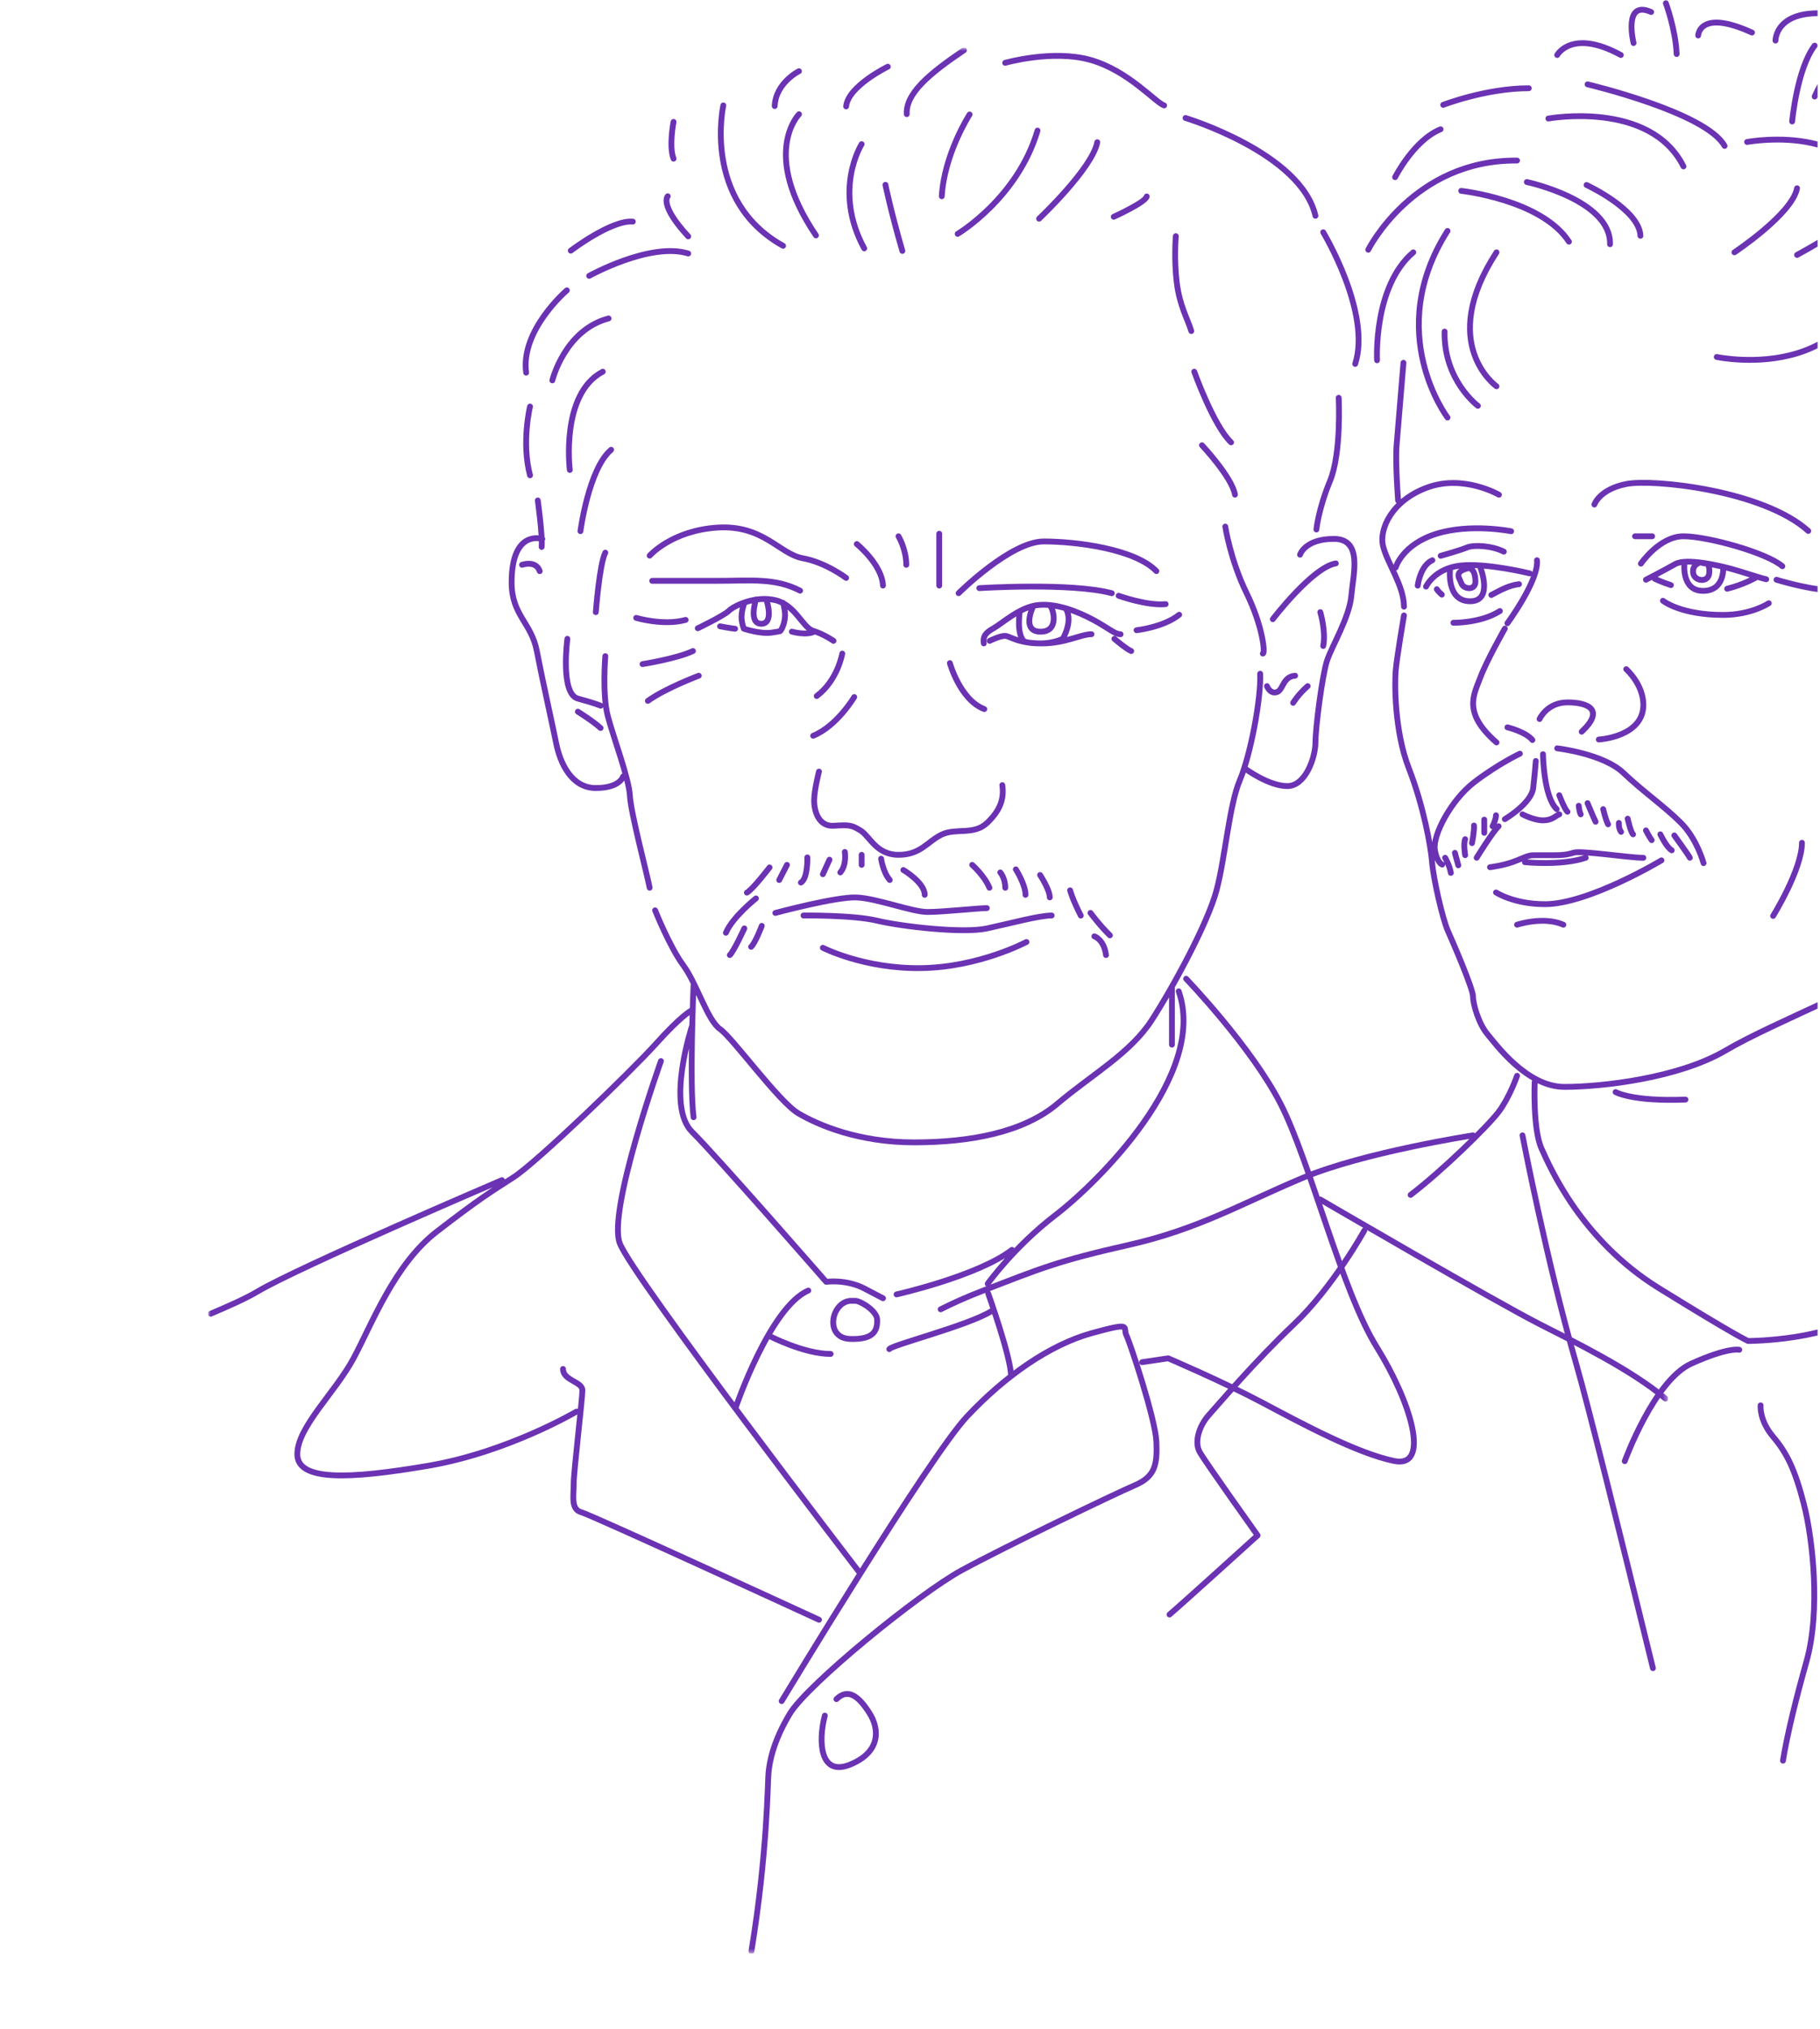 <?xml version="1.0"?>
<svg xmlns="http://www.w3.org/2000/svg" width="376" height="419" viewBox="0 0 376 419" fill="none">
<g clip-path="url(#clip0_2113_690)">
<g clip-path="url(#clip1_2113_690)">
<mask id="mask0_2113_690" style="mask-type:luminance" maskUnits="userSpaceOnUse" x="43" y="9" width="302" height="395">
<path d="M344.6 9.845H43V403.445H344.6V9.845Z" fill="white"/>
</mask>
<g mask="url(#mask0_2113_690)">
<path d="M246.724 76.758C246.724 76.758 250.731 87.952 254.335 91.352M242.915 48.768C242.915 48.768 242.512 53.565 243.112 58.368C243.713 63.165 245.317 65.768 246.116 68.364M230.095 44.768C230.095 44.768 236.71 41.77 236.908 40.571M214.668 45.163C214.668 45.163 225.686 34.766 226.689 29.37M276.567 82.154C276.567 82.154 277.168 93.553 274.765 99.351C272.362 105.15 271.959 109.347 271.959 109.347M273.366 47.964C273.366 47.964 283.379 64.562 279.973 75.157M244.922 24.369C244.922 24.369 268.758 31.564 271.762 44.564M207.658 12.976C207.658 12.976 217.474 10.176 225.283 12.377C233.092 14.578 238.703 21.173 240.505 21.773M183.419 13.774C183.419 13.774 175.207 17.773 174.804 21.97M199.142 10.374C191.729 15.375 187.122 19.374 187.327 23.572M165.059 14.705C165.059 14.705 160.253 17.103 160.048 21.9M139.152 25.173C139.152 25.173 138.148 30.174 139.152 32.77M117.916 51.766C117.916 51.766 126.332 45.368 130.735 45.77M111.103 103.351C111.103 103.351 112.107 110.546 111.902 112.951M109.499 83.96C109.499 83.96 107.697 91.359 109.499 98.159M117.11 59.962C117.11 59.962 107.492 68.159 108.7 76.962M242.116 204.13V215.727M143.286 203.326C143.286 203.326 142.417 223.994 143.286 230.723M204.153 267.114C204.153 267.114 208.958 280.552 208.859 284.185M183.722 278.612C184.224 277.758 199.92 273.78 204.753 270.81M158.981 275.91C158.981 275.91 166.098 279.607 171.603 279.607M151.971 290.709C151.971 290.709 159.08 269.914 166.995 266.515M136.544 219.126C136.544 219.126 125.527 249.917 128.028 256.717C130.53 263.517 177.61 324.801 177.61 324.801M272.765 247.716C272.765 247.716 308.82 268.737 318.035 273.427C324.855 276.898 337.158 282.908 344.07 288.826M103.69 243.716C103.69 243.716 61.621 261.711 53.211 266.712C50.688 268.215 47.282 269.696 43.53 271.304M119.117 291.506C119.117 291.506 104.891 299.908 88.468 302.701C72.045 305.501 61.423 305.903 61.423 300.303C61.423 294.702 69.239 287.592 73.041 280.509C76.85 273.427 81.458 261.111 90.27 254.318C99.082 247.518 101.287 246.22 106.093 243.124C110.898 240.027 130.332 221.327 135.54 215.529C140.749 209.731 142.756 208.729 142.756 208.729M169.2 334.5C169.2 334.5 122.318 312.908 120.121 312.308C117.916 311.709 118.516 309.106 118.516 306.51C118.516 303.914 120.318 288.918 120.318 287.112C120.318 285.306 116.312 285.116 116.312 282.71M170.401 354.293C169.002 359.689 169.398 366.934 175.61 364.415C181.821 361.897 181.821 357.235 179.617 353.764C177.412 350.294 175.207 348.551 172.804 350.893M161.483 351.295C161.483 351.295 191.906 300.909 199.792 292.508C207.679 284.114 216.88 277.716 225.551 275.311C234.222 272.912 231.89 274.112 232.689 275.713C233.487 277.314 238.696 293.051 238.901 297.707C239.098 302.362 238.703 304.909 234.491 306.708C230.286 308.506 207.446 319.503 198.634 324.307C189.821 329.104 166.783 347.902 163.179 353.898C159.575 359.894 158.974 364.098 158.769 366.094C158.578 367.971 158.571 382.572 155.243 402.923M245.042 202.127C245.042 202.127 258.61 216.22 264.652 228.12C270.694 240.02 277.175 266.515 284.383 278.111C291.598 289.708 295.633 303.308 287.987 301.706C280.341 300.105 269.168 294.109 260.886 289.708C252.603 285.306 241.339 280.509 241.339 280.509L235.954 281.307M204.054 265.111C204.054 265.111 209.46 257.514 218.074 250.911C226.689 244.316 249.522 221.92 243.515 204.722M185.221 267.312C185.221 267.312 202.047 263.517 209.057 258.113M142.954 211.924C142.954 211.924 137.547 228.318 142.954 233.721C148.36 239.117 170.684 264.716 170.684 264.716C170.684 264.716 174.811 264.116 178.613 266.112L182.422 268.109M125.053 135.503C125.053 135.503 124.382 143.41 125.583 147.939C126.785 152.467 129.929 160.734 130.134 164.332C130.332 167.929 133.611 180.189 134.212 183.328M119.386 146.972C119.386 146.972 122.559 148.94 124.071 150.344M117.216 131.926C117.216 131.926 115.69 143.276 119.393 144.271C123.096 145.272 124.078 145.738 124.078 145.738M112.036 111.294C112.036 111.294 105.697 109.192 105.697 120.273C105.697 127.073 109.775 128.547 110.905 134.445C112.036 140.342 114.107 149.54 114.912 153.539C115.711 157.539 118.043 162.738 123.089 162.738C128.134 162.738 128.735 160.339 128.735 160.339M107.852 116.641C107.852 116.641 110.707 115.625 111.506 117.953M123.089 126.417C123.089 126.417 123.852 116.436 125.053 114.129M119.916 109.692C119.916 109.692 121.605 96.812 126.255 92.883M117.718 97.052C117.718 97.052 115.746 81.357 124.53 76.758M114.107 78.557C114.107 78.557 116.644 68.159 125.725 65.761M121.718 56.965C121.718 56.965 134.346 49.939 142.183 52.351M137.95 40.529C137.95 40.529 136.134 42.278 142.183 48.817M197.849 48.295C197.849 48.295 210.202 40.966 214.343 26.971M200.315 23.642C200.315 23.642 195.093 31.698 194.563 40.529M182.924 38.166C182.924 38.166 184.019 43.548 186.422 51.822M178.012 29.772C178.012 29.772 171.991 39.224 178.542 51.293M165.073 23.593C165.073 23.593 157.052 31.599 168.571 48.613M149.434 21.773C149.434 21.773 145.024 41.439 161.78 50.764M253.133 108.747C253.133 108.747 254.193 115.66 257.543 122.502C260.893 129.345 261.43 134.974 260.893 134.974M248.321 91.952C248.321 91.952 254.532 98.547 255.133 102.152M272.765 126.417C272.765 126.417 273.966 130.389 273.366 133.401M267.154 145.145C267.154 145.145 268.157 143.445 270.157 141.696M261.748 141.696C261.748 141.696 262.348 143.347 263.748 142.944C265.154 142.542 264.949 139.742 267.557 139.544M262.949 127.87C262.949 127.87 271.161 117.127 275.973 116.351M257.338 158.809C257.338 158.809 262.144 162.336 265.953 162.336C269.762 162.336 271.762 156.34 271.762 153.335C271.762 150.33 273.161 139.425 274.164 136.413C275.168 133.401 278.772 127.518 279.175 123.031C279.577 118.545 281.577 111.287 275.571 111.287C269.564 111.287 268.581 114.546 268.581 114.546M135.343 187.998C135.343 187.998 138.346 195.531 141.152 199.326C143.957 203.128 146.162 210.725 148.763 212.524C151.363 214.323 160.868 227.521 164.932 229.919C168.995 232.317 177.341 235.915 188.832 235.915C200.323 235.915 211.396 233.911 218.477 227.916C225.558 221.92 233.501 217.518 237.911 210.718C242.321 203.918 249.529 190.65 251.331 183.85C253.133 177.05 253.932 166.328 256.137 161.129C258.342 155.931 260.546 144.334 260.341 139.135M200.845 178.609C200.845 178.609 203.368 180.817 204.407 183.335M226.088 193.366C226.088 193.366 228.088 194.001 228.491 197.231M225.29 188.527C225.29 188.527 227.092 190.989 229.297 193.161M221.078 183.864C221.078 183.864 221.481 185.536 223.283 189.084M214.873 180.697C214.873 180.697 216.873 183.723 216.873 185.324M209.863 179.533C209.863 179.533 211.863 182.658 211.863 184.795M206.654 180.168C206.654 180.168 207.679 181.339 207.679 183.335M178.012 176.535V178.609M182.033 177.332C182.033 177.332 182.422 180.133 183.821 181.734M186.627 179.667C186.627 179.667 191.037 182.263 191.037 184.795M174.535 175.936C174.535 175.936 174.974 178.609 173.603 180.168M171.362 177.537L169.999 180.535M166.79 177.064C166.79 177.064 166.932 181.395 165.462 182.263M162.585 178.609L160.981 181.734M158.981 179.138C158.981 179.138 155.533 183.667 154.303 184.337M157.377 191.2C157.377 191.2 156.049 194.727 155.172 195.531M153.773 191.729C153.773 191.729 151.568 196.533 150.77 197.231M156.176 185.536C156.176 185.536 151.37 189.338 149.964 192.632M169.999 195.729C169.999 195.729 178.549 200.13 190.429 199.926C202.315 199.728 212.061 194.53 212.061 194.53M165.992 189.063C165.992 189.063 176.21 188.936 181.214 190.135C186.224 191.334 198.902 192.808 203.877 191.736C208.859 190.664 214.668 189.063 217.269 189.063M160.183 188.534C160.183 188.534 172.804 185.134 177.009 185.338C181.214 185.536 188.429 188.336 191.63 188.336C194.832 188.336 202.103 187.539 203.877 187.539M169.2 159.338C169.2 159.338 168.196 163.14 168.196 165.334C168.196 167.527 169.136 170.73 172.239 170.532C175.334 170.335 175.906 170.335 177.815 171.534C179.716 172.733 181.023 176.535 185.63 176.535C190.238 176.535 191.63 173.735 194.577 172.338C197.524 170.941 201.199 172.536 203.934 169.94C206.669 167.337 207.467 164.938 207.071 162.138M174.005 134.974C174.005 134.974 173.066 140.511 168.727 143.742M176.479 143.946C176.479 143.946 172.931 149.942 167.992 151.945M196.238 136.942C196.238 136.942 198.344 144.539 203.347 146.436M231.099 123.031C231.099 123.031 237.007 125.155 240.816 124.76M234.802 130.149C234.802 130.149 240.413 129.535 243.614 126.946M230.222 131.926C230.222 131.926 232.696 134.05 233.699 134.445M202.315 121.458C202.315 121.458 221.283 120.252 229.692 122.509M198.04 122.502C198.04 122.502 208.782 111.816 215.629 111.816C222.477 111.816 234.498 113.389 238.901 117.945M194.04 110.221V120.929M185.623 110.751C185.623 110.751 187.228 113.403 187.228 116.641M177.009 112.352C177.009 112.352 182.217 116.57 182.415 120.929M134.212 114.75C134.212 114.75 138.777 109.551 148.233 108.952C157.688 108.352 161.038 114.411 165.822 115.279C170.599 116.147 174.804 119.349 174.804 119.349M134.742 119.949H148.233C155.172 119.949 160.077 119.293 165.292 121.98M131.435 127.602C131.435 127.602 137.046 129.288 141.653 128.018M132.742 137.146C132.742 137.146 139.851 136.018 143.159 134.445M144.36 139.544C144.36 139.544 137.449 142.14 133.844 144.743M163.589 130.445C163.589 130.445 166.592 131.298 168.196 130.445M148.763 129.345C148.763 129.345 151.469 129.845 151.865 129.845M153.695 124.788C153.695 124.788 153.095 126.304 153.215 127.891C153.285 128.78 153.667 129.838 153.667 129.838C153.667 129.838 157.116 130.988 159.377 130.65C161.646 130.318 161.236 130.29 161.236 130.29C161.236 130.29 162.119 129.126 162.183 127.144C162.218 126.001 161.78 124.491 161.78 124.491M213.269 125.648C213.269 125.648 211.064 130.452 214.972 130.452C218.88 130.452 217.573 125.832 217.078 125.296M210.661 126.347C210.661 126.347 209.962 130.967 211.566 132.441C211.566 132.441 212.266 132.872 214.972 132.872C217.679 132.872 219.559 131.919 219.559 131.919C219.559 131.919 221.686 128.463 220.279 125.811M204.457 132.342C204.457 132.342 206.859 131.143 207.863 131.341C208.866 131.538 210.471 132.872 215.276 132.872C220.081 132.872 223.29 130.974 225.495 130.974M203.248 132.872C203.05 131.545 203.446 130.741 205.255 129.747C207.057 128.745 210.661 125.345 214.47 124.95C218.279 124.548 222.682 126.297 225.89 128.025C229.099 129.754 230.3 130.981 231.502 130.981M156.183 123.786C156.183 123.786 154.564 128.816 157.271 128.816C159.978 128.816 158.366 123.941 158.366 123.941M144.155 129.747C144.155 129.747 149.561 127.144 150.565 126.149C151.568 125.148 155.971 122.947 160.183 123.948C164.387 124.95 165.794 129.606 167.992 130.276C170.196 130.946 172.196 132.342 172.196 132.342M175.61 268.645C171.702 269.019 170.302 276.312 175.61 276.51C180.917 276.707 181.221 274.443 181.221 272.574C181.221 270.705 177.744 268.638 176.677 268.638H175.61V268.645Z" stroke="#6B32B3" stroke-width="1.2" stroke-linecap="round" stroke-linejoin="round"/>
</g>
</g>
<path d="M403.038 354.274C407.511 329.941 411.771 306.79 413.797 295.898C419.056 267.65 424.778 248.016 424.778 237.245C424.778 226.474 424.514 221.234 423.23 216.991M356.816 121.583C360.155 120.757 362.66 119.326 362.66 119.326M308.097 122.872C309.888 121.939 311.643 120.9 313.82 120.636M314.533 168.17C314.533 168.17 316.852 169.415 318.771 169.415C320.691 169.415 321.29 168.511 322.139 168.17M305.065 177.139C305.065 177.139 308.318 171.85 309.603 170.633M402.16 116.166C402.16 116.166 405.235 123.826 405.235 127.527M376.666 97.834C376.666 97.834 381.568 102.305 383.594 109.232M418.3 65.941C418.3 65.941 421.832 74.797 424.785 77.552M402.809 55.355C402.809 55.355 402.01 64.781 404.7 67.934M350.751 116.379C350.751 116.379 349.495 116.906 349.824 118.479C350.145 120.052 353.063 120.465 353.141 118.159C353.22 115.852 351.993 116.343 351.993 116.343M347.997 116.215C347.997 116.215 347.269 122.024 351.836 122.024C356.402 122.024 356.003 117.098 356.003 117.098M412.113 16.884C412.113 16.884 429.174 22.345 431.942 38.348M389.937 21.255C389.937 21.255 417.772 23.142 424.857 36.191M371.258 52.643C371.258 52.643 380.762 47.539 382.082 45.495M358.314 52.109C358.314 52.109 370.252 44.2 371.258 38.882M313.413 190.965C313.413 190.965 318.871 189.149 322.981 190.965M366.313 189.149C366.313 189.149 372.271 179.553 372.271 174.043M405.235 154.003C405.235 154.003 406.32 142.064 413.804 137.658M333.77 225.527C333.77 225.527 337.166 227.52 348.204 227.079M363.73 290.224C363.73 290.224 363.409 293.271 366.313 296.703C369.217 300.134 370.851 303.565 372.67 310.627C374.49 317.689 376.167 332.625 373.206 343.118C371.072 350.671 369.217 358.225 368.346 363.6M380.762 277.46C380.762 277.46 395.731 276.62 398.564 285.198C401.396 293.777 397.351 304.17 397.351 304.17M335.66 301.75C335.66 301.75 341.725 285.063 349.417 281.603C357.101 278.143 359.328 278.749 359.328 278.749M314.533 234.469C314.533 234.469 319.521 260.453 325.621 281.603C328.061 290.068 334.562 316.194 341.483 344.499M304.309 234.469C304.309 234.469 281.804 237.935 269.168 243.232C256.524 248.529 247.677 253.825 233.143 257.107C218.608 260.389 215.069 261.898 202.675 266.696C199.458 267.942 196.682 269.202 194.334 270.391M313.413 222.167C313.413 222.167 311.893 226.581 309.617 229.606C307.341 232.632 297.737 241.965 291.415 246.763M281.861 254.124C281.861 254.124 275.39 265.828 267.298 273.495C259.207 281.162 251.523 290.246 249.703 292.26C247.884 294.275 246.599 297.706 247.884 299.927C249.168 302.149 259.814 317.077 259.814 317.077C259.814 317.077 244.238 331.201 241.612 333.422M448.517 237.779C448.517 237.779 453.776 243.688 460.247 253.647C466.719 263.606 479.262 279.347 487.346 286.608C495.438 293.876 502.316 301.138 502.316 301.138C502.316 301.138 504.399 303.558 502.851 306.384C501.303 309.211 484.514 325.15 484.514 325.15C484.514 325.15 500.29 339.075 503.529 342.506M421.953 212.151C421.953 212.151 425.463 216.792 428.696 221.234C431.935 225.677 436.38 231.123 436.38 231.123C436.38 231.123 463.886 234.554 475.21 238.989C486.533 243.431 516.672 248.877 525.776 253.113C529.601 254.893 536.579 257.363 543.657 261.279M374.897 19.938C374.897 19.938 378.107 12.264 384.508 7.096M370.244 25.085C370.244 25.085 371.258 14.144 374.897 9.424M366.805 8.377C366.805 8.377 366.734 1.65 378.336 2.888C389.937 4.127 397.351 8.377 397.351 8.377M350.83 7.331C350.83 7.331 351.029 1.749 361.953 6.726M344.158 0.667C344.158 0.667 346.178 6.113 346.384 11.161M337.48 8.89C337.48 8.89 335.254 -0.137 341.119 2.483M321.704 11.36C321.704 11.36 324.736 5.843 334.854 11.36M298.158 21.654C298.158 21.654 307.013 18.223 315.839 18.223M288.219 36.59C288.219 36.59 292.093 28.922 297.616 26.701M327.976 17.418C327.976 17.418 352.449 23.199 356.288 30.133M319.885 24.48C319.885 24.48 340.919 20.643 347.797 34.369M327.776 38.206C327.776 38.206 338.7 43.253 338.9 48.699M315.432 37.593C315.432 37.593 332.828 41.281 332.621 50.436M301.883 39.416C301.883 39.416 318.472 41.231 324.13 49.909M309.168 79.773C309.168 79.773 296.831 71.06 309.168 52.109M305.322 83.81C305.322 83.81 298.244 78.563 298.443 68.475M299.05 86.23C299.05 86.23 285.7 68.675 299.05 47.688M284.487 74.398C284.487 74.398 283.681 59.157 291.972 52.109M282.668 51.575C282.668 51.575 291.972 32.959 313.413 33.158M360.94 29.321C360.94 29.321 387.84 24.267 387.84 46.478C387.84 80.784 354.668 73.722 354.668 73.722M446.127 74.121C446.127 74.121 445.684 63.827 443.258 58.787C440.832 53.739 442.652 50.92 441.239 48.094C439.826 45.268 438.813 41.836 438.813 41.836C438.813 41.836 435.781 18.023 419.598 12.172C403.416 6.32 390.473 11.638 390.473 11.638M444.678 119.725C444.678 119.725 448.117 109.837 447.511 101.159C446.904 92.481 446.134 88.444 446.134 88.444C446.134 88.444 448.082 81.987 447.111 75.929M424.25 145.282C424.25 145.282 423.844 148.123 421.824 149.262M429.709 135.266C429.709 135.266 432.334 135.671 432.948 138.291C433.555 140.911 434.168 146.969 434.168 146.969M420.005 151.412C420.005 151.412 419.199 153.633 422.024 153.227C424.857 152.821 425.463 152.871 428.496 152.344C431.528 151.817 433.348 154.309 435.574 149.796M446.698 144.748C446.698 144.748 450.743 140.911 451.549 136.476C452.356 132.034 450.943 127.527 449.123 125.527C447.304 123.527 439.213 124.103 435.367 126.559C431.528 129.008 430.308 130.624 430.308 130.624C430.308 130.624 428.489 137.935 427.069 141.117M414.34 161.1C414.34 161.1 414.211 168.967 420.205 168.967C426.198 168.967 434.361 165.13 438 161.905C441.639 158.673 447.304 148.18 449.73 144.748C452.156 141.317 454.789 135.494 453.776 131.03C452.762 126.559 452.762 118.671 438.806 119.732M421.218 221.633L419.598 206.299C419.598 206.299 422.224 186.992 423.037 181.382C423.844 175.773 425.663 168.362 425.663 168.362M317.052 223.456C317.052 223.456 316.645 233.144 318.465 237.181C320.284 241.217 326.756 256.153 342.738 266.034C358.714 275.922 361.14 276.933 361.14 276.933C361.14 276.933 378.535 276.933 386.42 270.27C394.304 263.614 421.411 242.883 421.411 224.993M290.052 127.093C290.052 127.093 288.533 135.97 288.333 138.597C288.133 141.217 288.062 150.956 291.066 158.68C294.07 166.397 295.589 174.712 295.853 178.051C296.117 181.39 298.008 189.754 299.136 192.274C300.263 194.795 304.316 204.184 304.316 205.793C304.316 207.402 305.507 211.446 307.284 213.56C309.061 215.682 315.432 224.459 323.217 224.459C331.001 224.459 346.87 222.644 356.588 216.892C366.306 211.14 390.266 201.857 395.524 196.916C400.783 191.968 406.448 182.187 406.448 182.187M288.84 103.38C288.84 103.38 288.233 95.613 288.533 91.876C288.84 88.145 289.945 74.925 289.945 74.925M315.033 178.051C315.033 178.051 322.674 178.834 327.605 177.139M309.068 184.301C309.068 184.301 312.735 186.722 319.178 186.722C328.176 186.722 343.245 177.673 343.245 177.673M307.819 179.09C307.819 179.09 310.88 178.748 313.413 177.681C315.939 176.613 316.139 176.613 317.109 176.613H321.169C322.51 176.613 323.623 176.556 325.143 176.079C326.663 175.602 336.531 177.147 339.506 177.147M345.906 172.526C345.906 172.526 348.91 176.663 349.11 177.139M343.017 172.299C343.017 172.299 344.258 174.961 345.371 175.602M340.041 171.487C340.041 171.487 340.819 173.003 341.226 173.502M336.267 169.067C336.267 169.067 336.873 171.822 337.38 172.299M334.447 169.949C334.447 169.949 334.347 171.06 334.904 171.793M331.208 167.102C331.208 167.102 331.715 169.309 332.221 170.234M327.976 165.863C327.976 165.863 329.182 168.775 329.638 169.707M326.156 166.397C326.156 166.397 326.256 167.607 326.563 168.17M322.139 164.226C322.139 164.226 323.224 167.109 323.83 167.636M321.704 154.537C321.704 154.537 331.208 155.647 335.354 159.584C339.499 163.521 343.951 166.589 347.291 169.949C350.63 173.309 351.943 178.25 351.943 178.25M318.771 155.747C318.771 155.747 318.871 164.496 321.604 167.102M310.887 169.166C310.887 169.166 316.388 165.934 316.752 162.709C317.116 159.477 317.287 157.157 317.287 157.157M308.354 170.633C308.354 170.633 309.061 169.273 309.061 168.362M306.635 171.992V169.266M304.109 174.114C304.109 174.114 304.615 171.494 304.515 170.483M302.696 176.606C302.696 176.606 302.289 174.313 302.696 173.302M300.57 176.129L301.276 178.699M298.55 177.139C298.55 177.139 299.499 178.755 299.735 180.265M313.998 155.647C313.998 155.647 309.496 157.769 304.615 161.499C299.728 165.229 295.989 172.491 296.424 175.424C296.831 178.15 297.944 178.549 297.944 178.549M367.012 119.725C367.012 119.725 373.184 121.64 377.529 121.846M343.552 124.068C343.552 124.068 347.191 126.993 355.988 126.993C361.853 126.993 365.421 124.573 365.421 124.573M341.861 119.526C341.861 119.526 343.202 120.181 345.2 120.836M340.041 119.725C340.041 119.725 343.752 117.81 346.078 116.493C348.404 115.183 355.182 116.813 357.608 117.461C360.034 118.109 363.466 119.319 364.893 119.625M339 116.4C339 116.4 342.845 110.748 347.797 110.748C352.749 110.748 364.993 114.137 368.225 116.934M337.787 110.748H341.326M329.389 104.191C329.389 104.191 330.402 101.066 335.96 99.956C341.518 98.845 364.272 101.266 373.577 109.645M309.674 102.17C309.674 102.17 302.389 97.934 294.912 100.66C287.427 103.387 284.944 109.338 285.707 112.67C286.535 116.244 290.052 120.942 290.052 125.285M288.333 117.205C288.333 117.205 289.646 112.464 296.724 110.243C303.802 108.021 312.193 109.709 312.193 109.709M311.422 128.709C311.422 128.709 317.951 119.832 317.53 115.696M330.302 152.721C330.302 152.721 339.506 152.216 339.506 145.56C339.506 141.324 335.967 138.192 335.967 138.192M318.065 148.486C318.065 148.486 319.585 145.054 323.83 145.054C328.076 145.054 331.615 146.571 326.763 151.105M311.422 150.201C311.422 150.201 315.197 151.113 316.581 152.821M310.887 129.82C310.887 129.82 307.148 136.376 305.828 139.907C304.515 143.438 302.089 147.169 309.168 153.327M300.263 128.609C300.263 128.609 305.928 128.709 309.867 126.189M297.637 114.784C297.637 114.784 301.611 113.674 303.06 113.069C304.508 112.464 308.254 112.691 310.68 113.923M292.885 120.942C292.885 120.942 293.392 116.806 295.918 115.696M299.564 117.611C299.564 117.611 298.8 124.167 303.716 124.167C308.632 124.167 305.793 117.077 305.793 117.077M296.831 121.676C296.831 121.676 297.159 122.202 297.873 122.8M294.605 121.142C294.605 121.142 296.324 117.411 301.683 116.799C307.041 116.194 316.046 118.415 316.046 118.415M301.982 120.622C302.489 121.676 304.815 121.989 304.815 120.102C304.815 118.216 304.137 117.105 303.06 117.411C301.982 117.71 300.912 118.209 301.447 119.419L301.982 120.629V120.622Z" stroke="#6B32B3" stroke-width="1.2" stroke-linecap="round" stroke-linejoin="round"/>
</g>
<defs>
<clipPath id="clip0_2113_690">
<rect width="375" height="419" fill="white" transform="translate(0.5)"/>
</clipPath>
<clipPath id="clip1_2113_690">
<rect width="301.6" height="393.6" fill="white" transform="translate(43 9.845)"/>
</clipPath>
</defs>
</svg>
